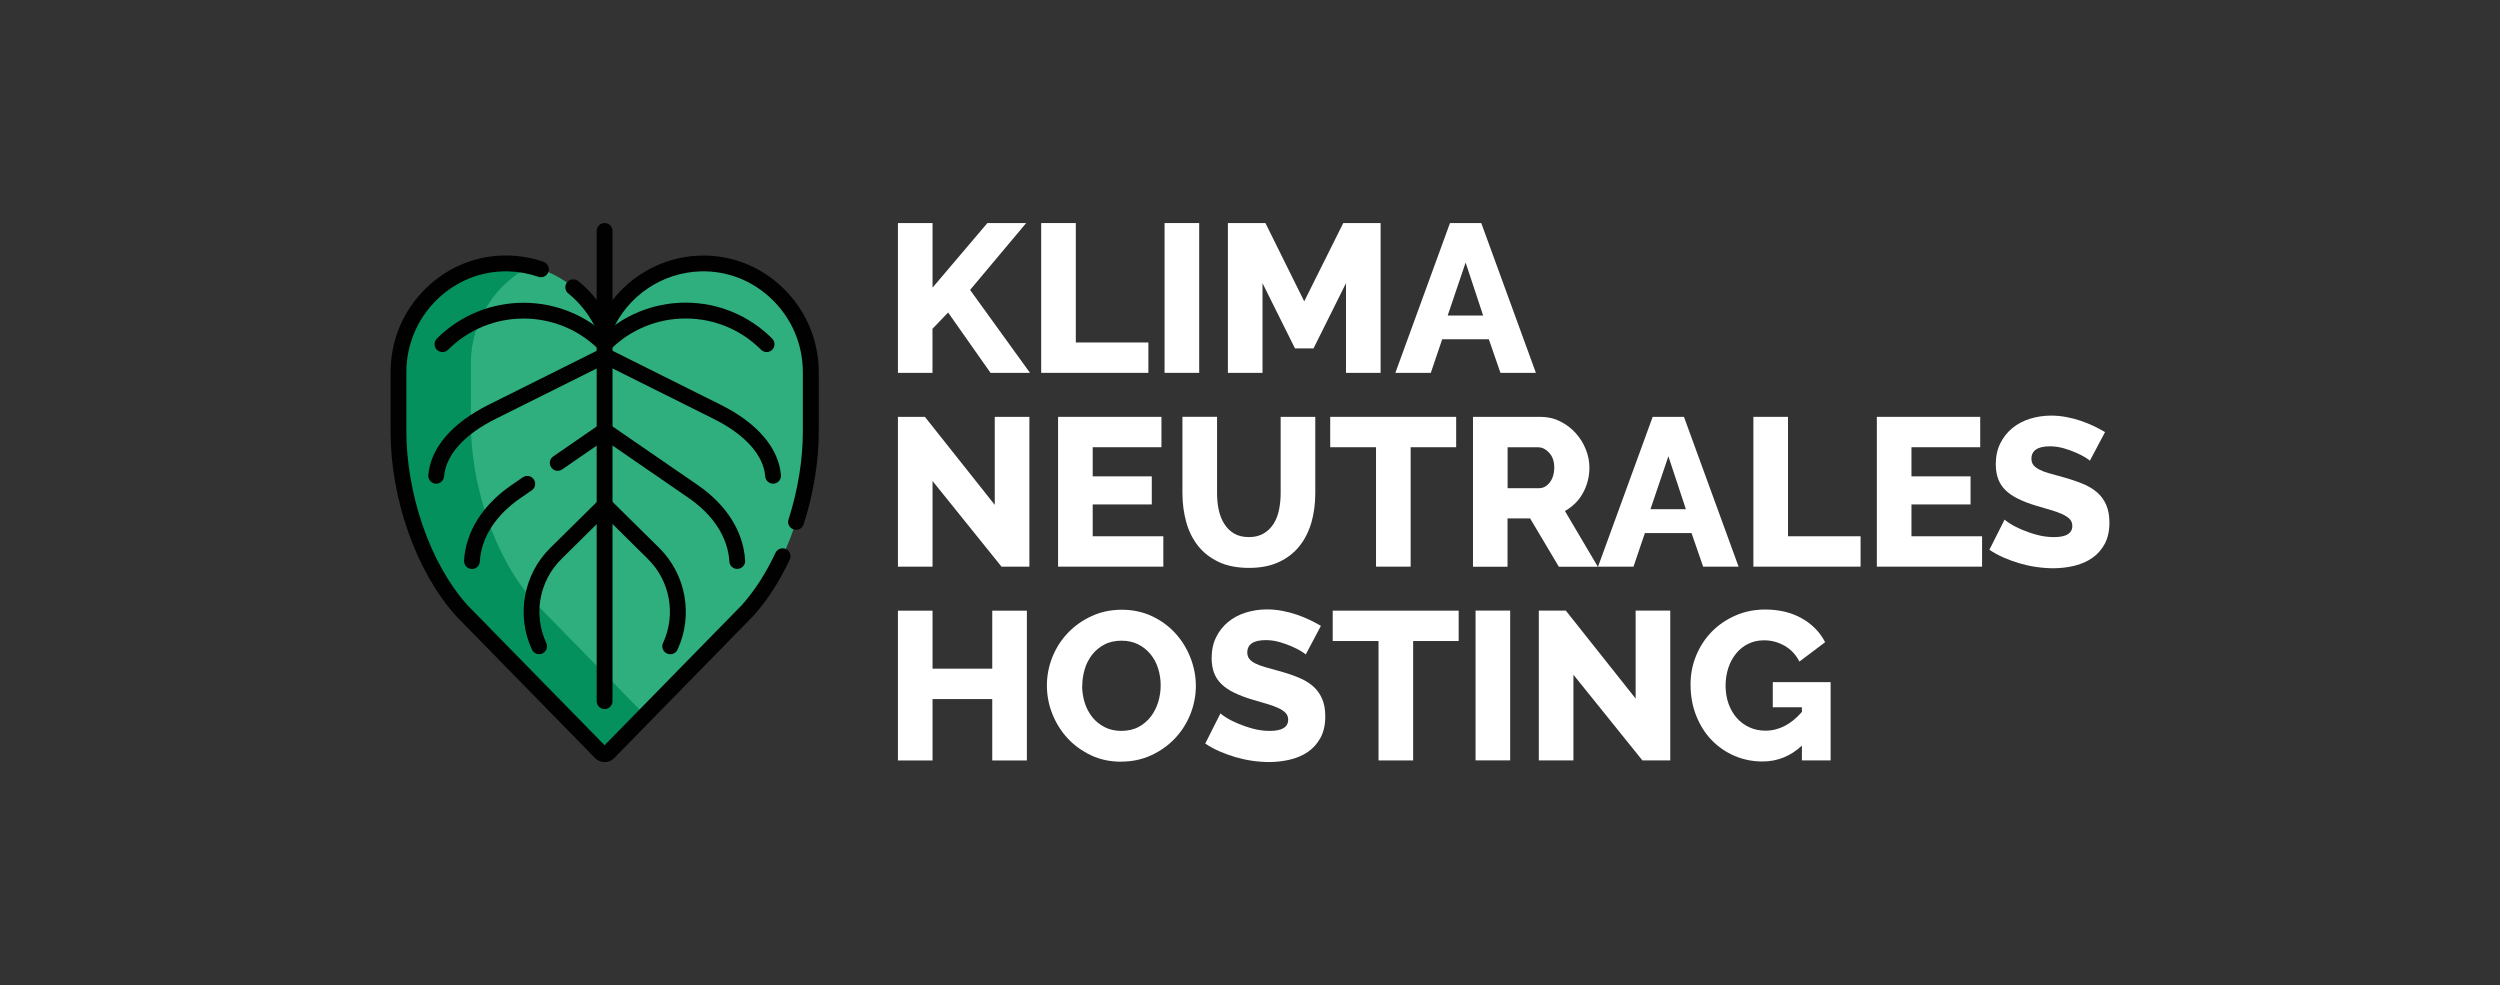 <?xml version="1.0" encoding="UTF-8"?>
<svg xmlns="http://www.w3.org/2000/svg" version="1.1" viewBox="0 0 359.66 141.73">
  <rect x="0" y="0" width="359.66" height="141.73" fill="#333333" stroke="none"/>
  <defs>
    <style>
      .cls-1 {
        fill: #010101;
      }

      .cls-2 {
        fill: #fff;
      }

      .cls-3 {
        fill: #04915e;
      }

      .cls-4 {
        fill: #2faf7e;
      }
    </style>
  </defs>
  <!-- Generator: Adobe Illustrator 28.7.1, SVG Export Plug-In . SVG Version: 1.2.0 Build 142)  -->
  <g>
    <g id="Ebene_1">
      <g id="Klima_Neutrales_Hosting">
        <g>
          <g>
            <path class="cls-2" d="M129.18,53.64v-21.55h4.98v9.29l7.89-9.29h5.58l-8.07,9.62,8.62,11.93h-5.68l-6.1-8.68-2.25,2.34v6.34h-4.98,0Z"/>
            <path class="cls-2" d="M149.79,53.64v-21.55h4.98v17.18h10.44v4.37h-15.42Z"/>
            <path class="cls-2" d="M167.54,53.64v-21.55h4.98v21.55h-4.98Z"/>
            <path class="cls-2" d="M193.64,53.64v-12.9l-4.67,9.38h-2.67l-4.67-9.38v12.9h-4.98v-21.55h5.4l5.58,11.26,5.62-11.26h5.37v21.55s-4.98,0-4.98,0Z"/>
            <path class="cls-2" d="M208.61,32.09h4.49l7.86,21.55h-5.1l-1.67-4.83h-6.71l-1.64,4.83h-5.1l7.86-21.55h.01ZM213.37,45.39l-2.52-7.62-2.58,7.62h5.1Z"/>
            <path class="cls-2" d="M134.16,69.2v12.32h-4.98v-21.55h3.88l10.05,12.66v-12.66h4.98v21.55h-4.01l-9.92-12.32h0Z"/>
            <path class="cls-2" d="M167.36,77.15v4.37h-15.14v-21.55h14.87v4.37h-9.89v4.19h8.5v4.04h-8.5v4.58h10.17,0Z"/>
            <path class="cls-2" d="M179.65,77.27c.85,0,1.57-.18,2.16-.53s1.06-.82,1.43-1.41.62-1.26.77-2.02c.15-.76.23-1.53.23-2.32v-11.02h4.98v11.02c0,1.5-.19,2.89-.56,4.19-.38,1.29-.95,2.43-1.73,3.4s-1.77,1.74-2.97,2.29c-1.2.56-2.64.83-4.29.83s-3.19-.29-4.4-.88c-1.21-.59-2.2-1.37-2.96-2.35s-1.32-2.12-1.67-3.42c-.35-1.29-.53-2.65-.53-4.07v-11.02h4.98v11.02c0,.83.08,1.62.24,2.37s.42,1.42.79,2c.36.59.83,1.05,1.41,1.4.58.34,1.29.52,2.14.52h-.02Z"/>
            <path class="cls-2" d="M209.49,64.34h-6.55v17.18h-4.98v-17.18h-6.59v-4.37h18.12v4.37Z"/>
            <path class="cls-2" d="M211.91,81.52v-21.55h9.71c1.01,0,1.95.21,2.81.64.86.42,1.6.98,2.23,1.67s1.12,1.47,1.47,2.34c.35.87.53,1.75.53,2.64,0,.67-.08,1.31-.24,1.93s-.39,1.2-.7,1.75c-.3.55-.67,1.04-1.11,1.47s-.93.8-1.47,1.11l4.73,8.01h-5.61l-4.13-6.95h-3.25v6.95h-4.98.01ZM216.89,70.23h4.55c.59,0,1.09-.28,1.52-.83.42-.56.64-1.27.64-2.14s-.24-1.6-.73-2.12c-.49-.53-1.01-.79-1.58-.79h-4.4v5.89h0Z"/>
            <path class="cls-2" d="M237.77,59.97h4.49l7.86,21.55h-5.1l-1.67-4.83h-6.71l-1.64,4.83h-5.1l7.86-21.55h.01ZM242.54,73.26l-2.52-7.62-2.58,7.62h5.1Z"/>
            <path class="cls-2" d="M252.25,81.52v-21.55h4.98v17.18h10.44v4.37h-15.42Z"/>
            <path class="cls-2" d="M285.15,77.15v4.37h-15.14v-21.55h14.87v4.37h-9.89v4.19h8.5v4.04h-8.5v4.58h10.17,0Z"/>
            <path class="cls-2" d="M300.66,66.28c-.06-.08-.27-.23-.64-.46s-.82-.46-1.37-.7-1.14-.46-1.79-.64-1.29-.27-1.94-.27c-1.78,0-2.67.6-2.67,1.79,0,.36.1.67.29.91.19.24.48.46.85.65s.84.37,1.41.53,1.22.34,1.97.55c1.03.28,1.96.59,2.79.93.83.33,1.53.75,2.11,1.24.58.5,1.02,1.1,1.33,1.81s.47,1.56.47,2.55c0,1.21-.23,2.24-.68,3.08-.46.84-1.06,1.52-1.81,2.03-.75.52-1.61.89-2.58,1.12s-1.97.35-3,.35c-.79,0-1.6-.06-2.43-.18s-1.64-.3-2.43-.53c-.79-.23-1.55-.51-2.29-.83-.74-.32-1.42-.7-2.05-1.12l2.19-4.34c.08.1.34.29.79.58s1,.57,1.65.85c.66.28,1.39.54,2.2.76s1.63.33,2.46.33c1.76,0,2.64-.54,2.64-1.61,0-.4-.13-.74-.39-1s-.63-.5-1.09-.71c-.47-.21-1.02-.41-1.65-.59-.64-.18-1.33-.38-2.08-.61-.99-.3-1.85-.63-2.58-.99-.73-.35-1.33-.76-1.81-1.23s-.83-1-1.06-1.61-.35-1.32-.35-2.12c0-1.13.21-2.13.64-3s1-1.6,1.73-2.2c.73-.6,1.57-1.05,2.53-1.35s1.98-.46,3.05-.46c.75,0,1.49.07,2.22.21s1.43.32,2.09.55,1.29.48,1.87.76,1.11.57,1.59.85l-2.19,4.13h0Z"/>
            <path class="cls-2" d="M147.73,87.85v21.55h-4.98v-8.83h-8.59v8.83h-4.98v-21.55h4.98v8.35h8.59v-8.35s4.98,0,4.98,0Z"/>
            <path class="cls-2" d="M161.29,109.58c-1.6,0-3.06-.31-4.37-.94s-2.44-1.45-3.37-2.47c-.93-1.02-1.65-2.19-2.17-3.5-.52-1.32-.77-2.67-.77-4.07s.27-2.78.8-4.1c.54-1.32,1.28-2.47,2.25-3.48.96-1,2.1-1.8,3.42-2.4,1.31-.6,2.75-.9,4.31-.9s3.05.31,4.37.94,2.44,1.46,3.37,2.49,1.65,2.21,2.15,3.52c.51,1.32.76,2.65.76,4.01s-.27,2.78-.8,4.1c-.54,1.32-1.28,2.47-2.23,3.47s-2.08,1.81-3.4,2.41c-1.32.61-2.75.91-4.31.91h0ZM155.68,98.65c0,.83.12,1.63.36,2.41.24.78.6,1.47,1.08,2.08s1.07,1.09,1.78,1.46,1.52.55,2.43.55,1.78-.19,2.49-.58c.71-.38,1.29-.89,1.76-1.5.46-.62.81-1.31,1.05-2.09.23-.78.35-1.57.35-2.38s-.12-1.63-.36-2.41c-.24-.78-.61-1.47-1.09-2.06-.49-.6-1.08-1.07-1.78-1.43-.7-.35-1.5-.53-2.41-.53s-1.78.19-2.47.56-1.29.86-1.76,1.47-.83,1.3-1.06,2.08-.35,1.57-.35,2.38h-.02Z"/>
            <path class="cls-2" d="M187.85,94.16c-.06-.08-.27-.23-.64-.46s-.82-.46-1.37-.7c-.55-.24-1.14-.46-1.79-.64s-1.29-.27-1.94-.27c-1.78,0-2.67.6-2.67,1.79,0,.36.1.67.29.91.19.24.48.46.85.65s.84.37,1.41.53,1.22.34,1.97.55c1.03.28,1.96.59,2.79.93.83.33,1.53.75,2.11,1.24.58.5,1.02,1.1,1.33,1.81s.47,1.56.47,2.55c0,1.21-.23,2.24-.68,3.08-.46.84-1.06,1.52-1.81,2.03-.75.52-1.61.89-2.58,1.12s-1.97.35-3,.35c-.79,0-1.6-.06-2.43-.18-.83-.12-1.64-.3-2.43-.53-.79-.23-1.55-.51-2.29-.83-.74-.32-1.42-.7-2.05-1.12l2.19-4.34c.08.1.34.29.79.58s1,.57,1.65.85c.66.28,1.39.54,2.2.76s1.63.33,2.46.33c1.76,0,2.64-.54,2.64-1.61,0-.4-.13-.74-.39-1s-.63-.5-1.09-.71c-.47-.21-1.02-.41-1.65-.59-.64-.18-1.33-.38-2.08-.61-.99-.3-1.85-.63-2.58-.99-.73-.35-1.33-.76-1.81-1.23s-.83-1-1.06-1.61-.35-1.32-.35-2.12c0-1.13.21-2.13.64-3s1-1.6,1.73-2.2,1.57-1.05,2.53-1.35c.96-.3,1.98-.46,3.05-.46.75,0,1.49.07,2.22.21s1.43.32,2.09.55,1.29.48,1.87.76,1.11.57,1.59.85l-2.19,4.13h0Z"/>
            <path class="cls-2" d="M209.85,92.22h-6.55v17.18h-4.98v-17.18h-6.59v-4.37h18.12v4.37Z"/>
            <path class="cls-2" d="M212.28,109.39v-21.55h4.98v21.55h-4.98Z"/>
            <path class="cls-2" d="M226.36,97.07v12.32h-4.98v-21.55h3.88l10.05,12.66v-12.66h4.98v21.55h-4.01l-9.92-12.32h0Z"/>
            <path class="cls-2" d="M259.23,107.27c-1.64,1.52-3.53,2.28-5.67,2.28-1.42,0-2.75-.27-4.01-.8-1.25-.54-2.35-1.29-3.29-2.26-.94-.97-1.68-2.14-2.23-3.51s-.82-2.87-.82-4.51c0-1.48.27-2.87.82-4.19.55-1.31,1.3-2.46,2.26-3.43.96-.97,2.1-1.74,3.41-2.31s2.73-.85,4.25-.85c2,0,3.75.42,5.25,1.26,1.5.84,2.62,1.99,3.37,3.44l-3.7,2.79c-.49-.97-1.19-1.73-2.11-2.26-.92-.54-1.92-.8-2.99-.8-.83,0-1.58.17-2.26.5s-1.26.8-1.75,1.4-.86,1.29-1.12,2.08-.39,1.64-.39,2.55.14,1.79.42,2.58.68,1.47,1.18,2.05c.51.58,1.11,1.03,1.81,1.35s1.47.49,2.32.49c1.94,0,3.69-.9,5.25-2.7v-.67h-4.19v-3.61h8.32v11.26h-4.13v-2.12h0Z"/>
          </g>
          <g>
            <g>
              <path class="cls-1" d="M86.98,62.03c-.63,0-1.14-.51-1.14-1.14v-27.66c0-.63.51-1.14,1.14-1.14s1.14.51,1.14,1.14v27.66c0,.63-.51,1.14-1.14,1.14Z"/>
              <path class="cls-4" d="M66.4,87.8c-5.86-6.55-9.08-16.98-9.08-25.76v-8.49c0-8.72,7.14-15.89,15.86-15.66,6.19.16,11.49,3.99,13.8,9.39,2.31-5.4,7.61-9.23,13.8-9.39,8.72-.23,15.86,6.94,15.86,15.66v8.49c0,8.78-3.22,19.22-9.08,25.76l-20.03,20.47c-.3.3-.79.3-1.09,0l-20.03-20.47h-.01Z"/>
              <path class="cls-3" d="M76.82,86.55c-5.86-6.55-9.08-16.98-9.08-25.76v-8.49c0-6.09,3.48-11.42,8.54-14-1-.23-2.04-.37-3.11-.4-8.72-.23-15.86,6.94-15.86,15.66v8.49c0,8.78,3.22,19.22,9.08,25.76l20.03,20.47c.3.3.79.3,1.09,0l5.28-5.4-15.98-16.32h.01Z"/>
              <path class="cls-1" d="M114.52,76.21c-.12,0-.23-.02-.35-.05-.6-.19-.93-.83-.73-1.43,1.35-4.2,2.06-8.58,2.06-12.68v-8.49c0-3.98-1.57-7.7-4.42-10.47-2.78-2.71-6.43-4.15-10.27-4.05-5.57.15-10.59,3.56-12.79,8.7-.18.42-.59.69-1.04.69h0c-.45,0-.87-.27-1.04-.69-.92-2.14-2.37-4.06-4.19-5.53-.49-.39-.56-1.11-.17-1.6.39-.49,1.11-.56,1.6-.17,1.52,1.22,2.81,2.71,3.81,4.37,2.9-4.8,8.09-7.89,13.77-8.04,4.46-.12,8.69,1.55,11.92,4.69,3.29,3.21,5.11,7.51,5.11,12.1v8.49c0,4.33-.75,8.96-2.17,13.38-.15.48-.6.79-1.08.79h-.02Z"/>
              <path class="cls-1" d="M86.98,109.64c-.51,0-1-.2-1.36-.57l-20.03-20.47s-.02-.02-.03-.04c-5.69-6.36-9.37-16.77-9.37-26.52v-8.49c0-4.6,1.81-8.89,5.11-12.1,3.23-3.14,7.45-4.81,11.92-4.69,1.7.04,3.38.35,4.98.91.59.21.91.85.7,1.45-.21.59-.85.91-1.45.7-1.39-.48-2.83-.74-4.3-.78-3.84-.1-7.49,1.34-10.27,4.05-2.85,2.78-4.42,6.5-4.42,10.47v8.49c0,4.28.81,9.02,2.28,13.36,1.57,4.61,3.81,8.63,6.49,11.63l19.75,20.17,19.75-20.17c1.84-2.06,3.47-4.59,4.83-7.5.27-.57.94-.81,1.51-.55.57.27.81.94.55,1.51-1.46,3.12-3.22,5.84-5.21,8.07-.01.01-.02.03-.04.04l-20.03,20.47c-.36.37-.84.57-1.36.57h0Z"/>
              <path class="cls-1" d="M86.98,102.01c-.63,0-1.14-.51-1.14-1.14v-53.59c0-.63.51-1.14,1.14-1.14s1.14.51,1.14,1.14v53.59c0,.63-.51,1.14-1.14,1.14Z"/>
            </g>
            <path class="cls-1" d="M96.42,94.12c-.16,0-.32-.03-.48-.11-.57-.26-.82-.94-.55-1.51,1.89-4.07,1.02-8.92-2.17-12.07l-6.23-6.16-6.23,6.16c-3.19,3.15-4.07,8-2.17,12.07.26.57.02,1.24-.55,1.51-.57.26-1.24.02-1.51-.55-2.29-4.94-1.23-10.82,2.64-14.64l7.03-6.94c.44-.44,1.15-.44,1.6,0l7.03,6.94c3.87,3.82,4.93,9.71,2.64,14.64-.19.41-.6.66-1.03.66h-.02Z"/>
            <path class="cls-1" d="M62.75,69.58h-.09c-.63-.05-1.09-.6-1.04-1.22.31-3.9,3.39-7.49,8.67-10.13l16.19-8.08c.32-.16.69-.16,1.01,0l16.19,8.08c5.28,2.63,8.35,6.23,8.67,10.13.05.63-.42,1.17-1.04,1.22-.63.05-1.17-.42-1.22-1.04-.25-3.07-2.88-6.01-7.42-8.28l-15.68-7.82-15.68,7.82c-4.54,2.26-7.17,5.2-7.42,8.28-.05.59-.55,1.04-1.13,1.04h-.01Z"/>
            <path class="cls-1" d="M106.06,81.85c-.6,0-1.1-.47-1.13-1.07-.2-3.43-2.28-6.67-5.84-9.13l-12.1-8.33-6.11,4.21c-.52.36-1.22.23-1.58-.29-.36-.52-.23-1.22.29-1.58l6.75-4.65c.39-.27.9-.27,1.29,0l12.75,8.77c4.16,2.86,6.58,6.72,6.82,10.86.04.63-.44,1.16-1.07,1.2h-.07Z"/>
            <path class="cls-1" d="M67.9,81.85h-.07c-.63-.04-1.1-.57-1.07-1.2.24-4.14,2.67-8,6.82-10.86l1.63-1.12c.52-.36,1.22-.23,1.58.29.36.52.23,1.22-.29,1.58l-1.63,1.12c-3.57,2.46-5.64,5.7-5.84,9.13-.04.6-.54,1.07-1.13,1.07h0Z"/>
            <path class="cls-1" d="M110.3,50.65c-.29,0-.58-.11-.8-.33-2.9-2.9-6.76-4.5-10.86-4.5s-7.96,1.6-10.86,4.5c-.44.44-1.16.44-1.61,0-.44-.44-.44-1.16,0-1.61,3.33-3.33,7.76-5.17,12.46-5.17s9.13,1.84,12.46,5.17c.44.44.44,1.16,0,1.61-.22.22-.51.33-.8.33h.01Z"/>
            <path class="cls-1" d="M86.98,50.65c-.29,0-.58-.11-.8-.33-5.99-5.99-15.73-5.99-21.72,0-.44.44-1.16.44-1.61,0-.44-.44-.44-1.16,0-1.61,6.87-6.87,18.06-6.87,24.93,0,.44.44.44,1.16,0,1.61-.22.22-.51.33-.8.33Z"/>
          </g>
        </g>
      </g>
    </g>
  </g>
</svg>